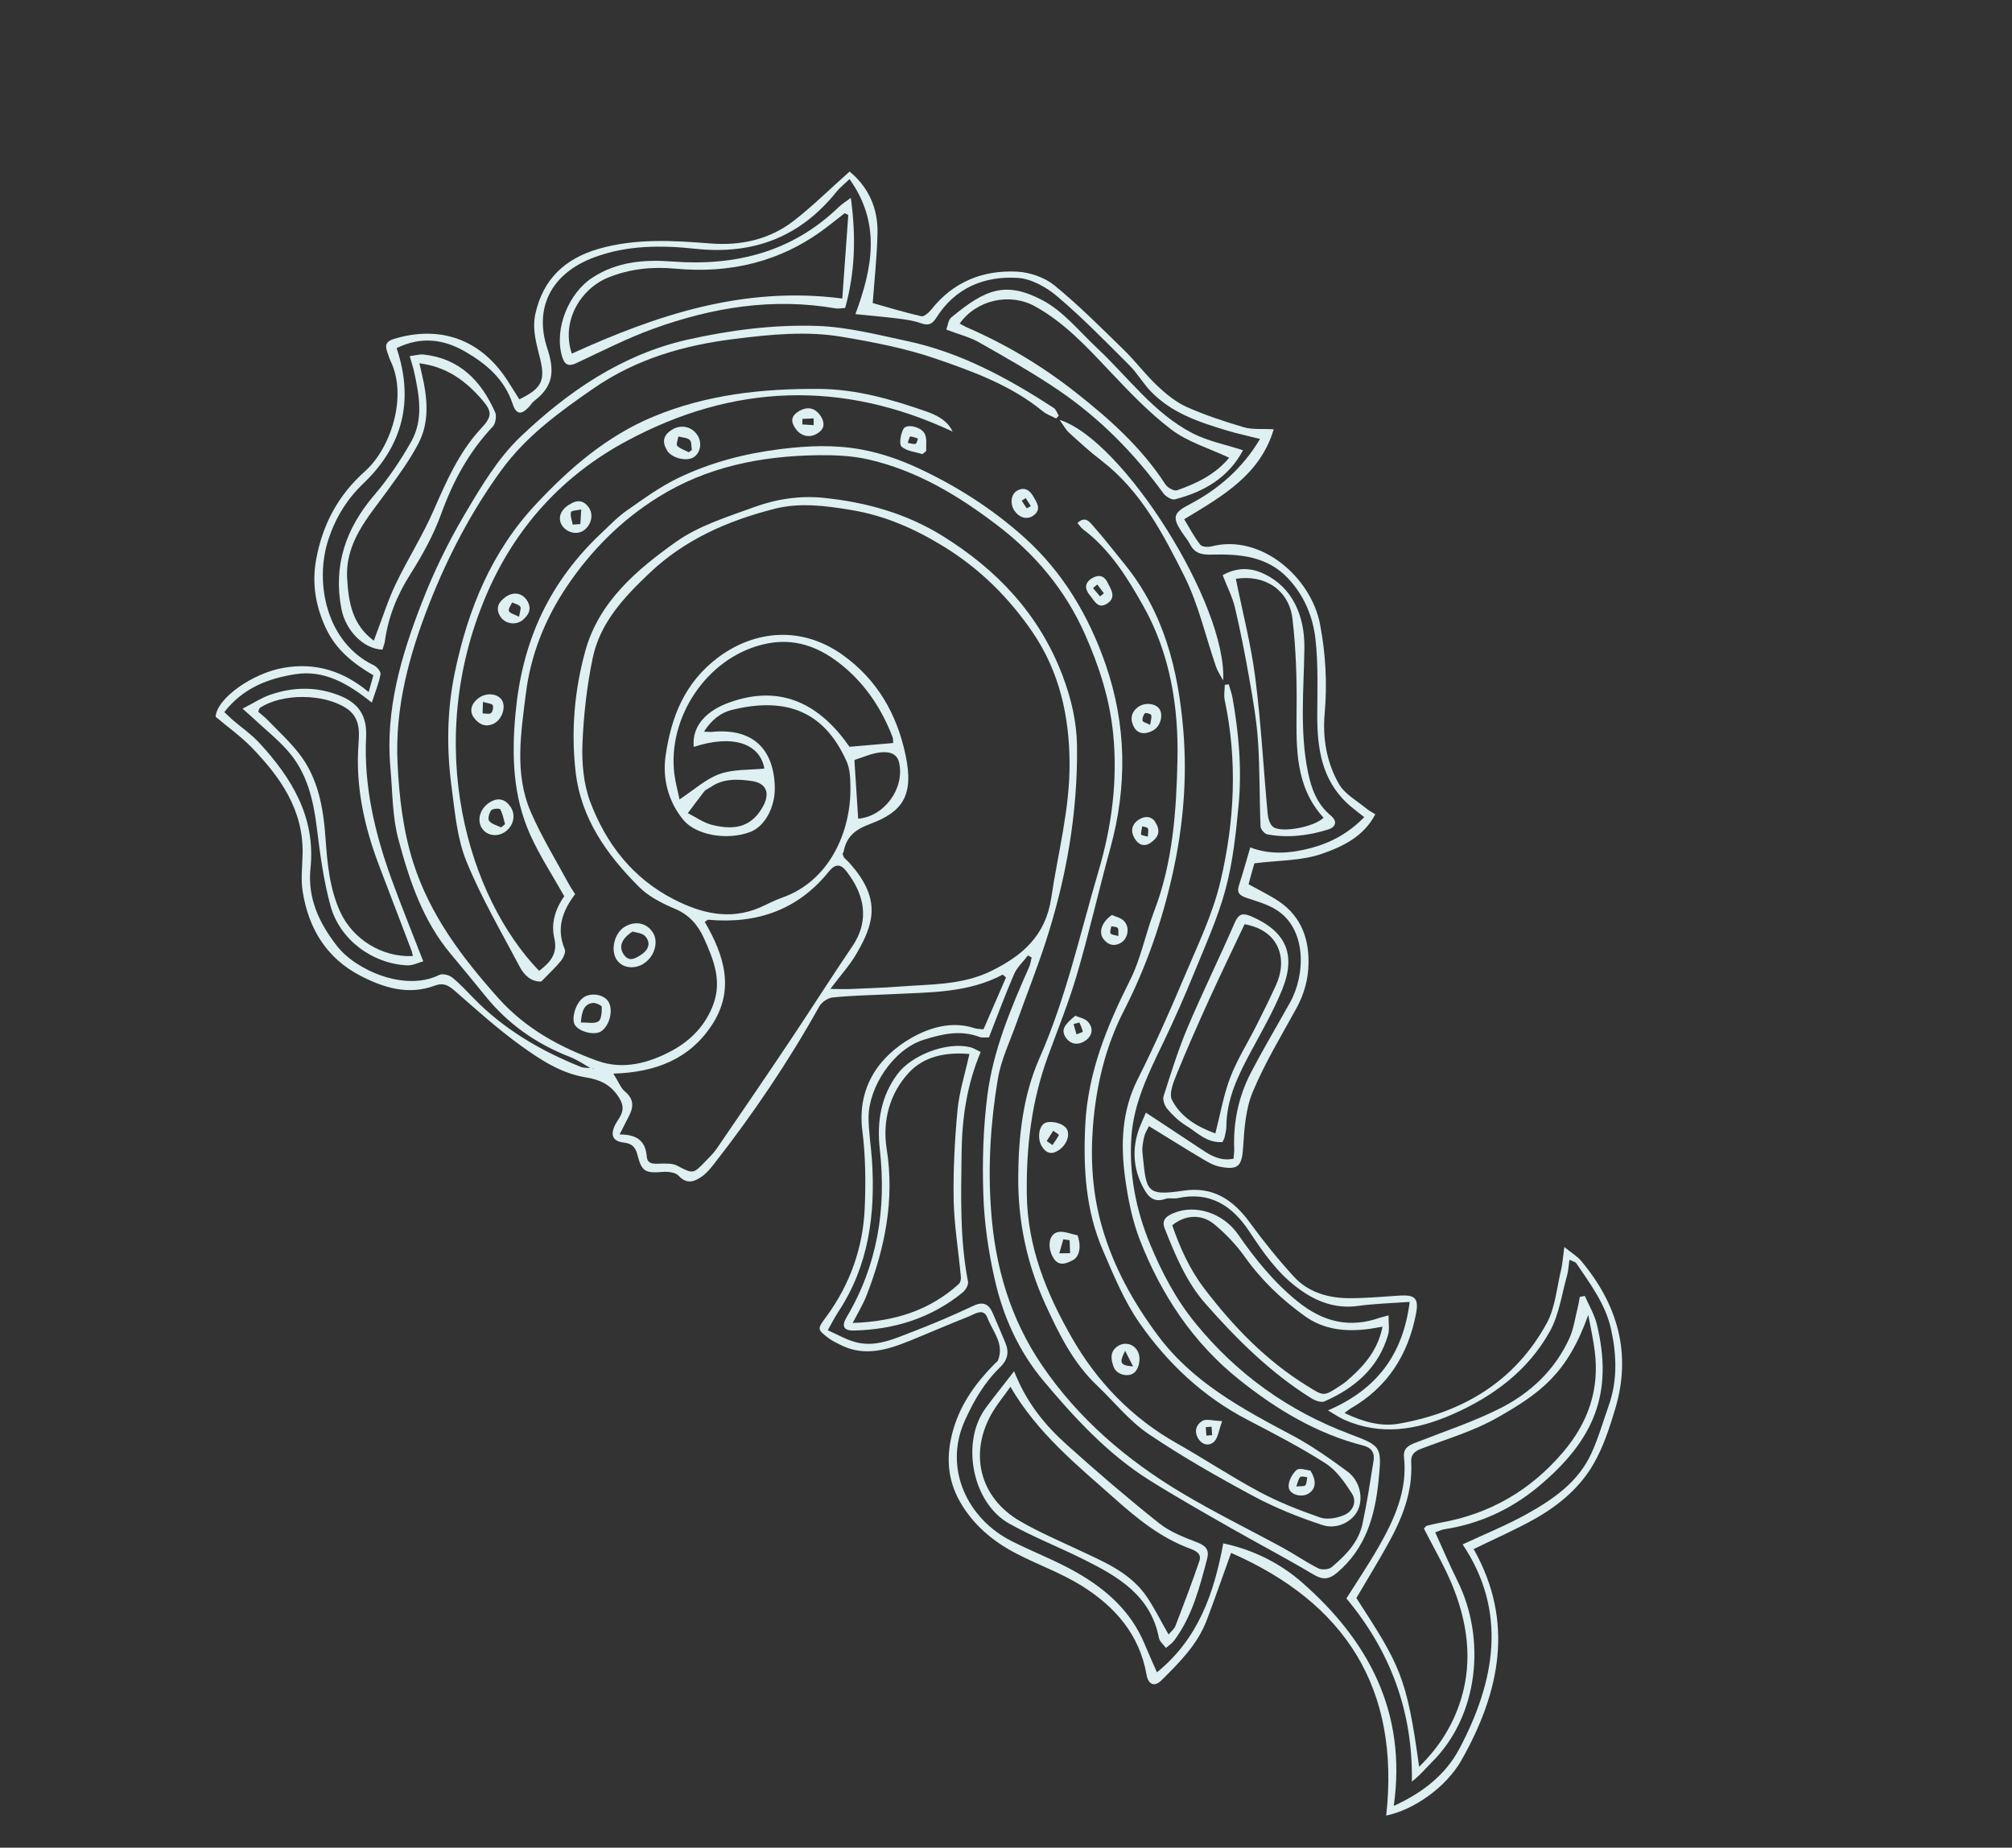 <?xml version="1.0" encoding="UTF-8"?> <svg xmlns="http://www.w3.org/2000/svg" width="954" height="876" viewBox="0 0 954 876" fill="none"><rect x="0" y="0" width="954" height="876" fill="#333333" stroke="none"/> <path d="M406.838 388.154C419.006 387.243 429.09 374.094 426.316 361.556C425.251 356.813 421.045 356.389 417.668 356.693C413.482 357.095 409.409 358.925 405.308 360.263C405.071 360.317 405.161 361.459 405.224 362.109C405.762 370.791 406.331 379.424 406.917 388.136M337.037 373.137C335.471 374.112 334.589 374.435 334.063 375.052C331.347 378.487 328.776 382.014 326.156 385.51C329.855 387.376 333.38 389.946 337.315 391.012C349.658 394.213 357.12 391.205 362.064 381.788C365.104 375.913 363.249 371.348 356.709 370.329C349.611 369.227 342.459 369.176 337.007 373.185L337.037 373.137ZM423.505 352.182C423.402 351.167 423.523 350.226 423.235 349.502C418.26 336.587 410.937 325.239 400.285 316.259C389.113 306.815 376.616 301.821 361.56 305.583C334.731 312.203 316.439 340.569 319.745 366.939C320.29 371.218 321.486 375.433 322.205 379.008C329.075 374.472 334.643 369.316 341.215 366.965C347.787 364.614 355.331 365.117 362.434 364.39C360.258 352.298 347.24 348.128 328.946 354.114C327.926 343.838 335.454 336.871 345.348 333.232C370.651 323.883 389.109 334.345 402.795 354.061C410.249 353.421 416.767 352.868 423.444 352.278L423.505 352.182ZM293.854 537.859C302.483 537.827 306.093 541.333 306.671 548.344C307 552.215 310.215 551.74 313.154 551.702C315.839 551.638 318.839 551.502 321.091 552.656C328.476 556.516 328.639 556.687 334.192 550.912C336.147 548.894 338.199 546.937 339.767 544.674C351.428 527.641 363.09 510.609 374.558 493.453C384.476 478.64 394.037 463.533 404.082 448.732C412.854 435.838 409.417 423.49 401.354 413.098C398.648 409.554 396.086 409.425 393.059 413.137C378.329 431.484 358.811 438.119 335.847 436.062C335.386 436.041 334.86 436.658 334.171 437.104C343.494 453.109 348.614 469.438 337.299 486.351C326.799 502.084 310.944 508.393 290.824 509.018C293.315 512.901 294.306 515.833 296.348 517.533C300.838 521.256 300.389 525.177 297.983 529.622C296.81 531.796 295.735 534.031 293.775 537.877L293.854 537.859ZM393.654 468.851C397.898 468.893 400.204 468.996 402.555 468.924C410.699 468.586 418.862 468.327 426.984 467.703C441.514 466.592 456.321 467.079 470.005 460.346C484.851 453.06 495.8 443.578 498.462 425.664C501.617 404.4 507.291 383.442 507.146 361.717C507.021 339.53 502.33 318.455 489.689 299.875C478.431 283.391 464.583 269.608 447.346 259.038C433.721 250.685 419.574 244.444 403.748 241.819C391.543 239.791 379.299 238.145 367.167 241.249C345.177 246.862 324.79 255.728 307.986 271.676C295.969 283.058 284.573 295.173 281.056 311.868C278.257 325.287 276.706 339.089 276.17 352.788C275.843 361.871 276.678 371.69 279.865 380.15C287.356 400.014 299.944 416.322 319.376 426.316C332.422 433.013 345.93 436.409 360.248 430.28C363.803 428.732 367.239 426.838 370.896 425.558C393.184 417.76 403.412 394.53 403.238 373.601C403.202 369.374 403.09 364.624 401.382 360.898C390.127 335.735 371.035 330.773 347.205 336.51C342.006 337.763 337.414 341.163 333.798 346.876C335.801 346.924 336.584 347.08 337.361 347.029C356.178 345.037 366.871 354.381 367.374 373.077C367.615 382.656 362.679 391.74 355.845 394.399C344.836 398.62 329.963 395.989 323.958 388.662C316.693 379.792 314.068 368.839 315.6 358.28C318.27 340.032 324.463 323.607 340.832 311.453C357.749 298.967 379.86 296.482 399.481 310.461C416.049 322.303 425.267 338.581 429.379 358.001C433.473 377.343 427.835 384.965 412.586 390.639C405.465 393.321 401.488 396.5 400.05 403.592C399.937 404.199 399.52 404.749 399.49 404.797C399.896 405.868 400.003 406.343 400.28 406.654C401.161 407.618 402.165 408.389 403.015 409.402C409.644 416.92 414.706 425.414 412.915 435.741C411.922 441.487 409.065 447.071 406.102 452.181C402.894 457.678 398.525 462.44 393.671 468.93L393.654 468.851ZM281.114 507.01C277.428 505.016 273.921 502.525 270.008 500.997C254.178 494.844 240.863 485.467 230.175 472.26C224.774 465.586 219.293 458.931 213.734 452.292C200.475 436.509 194.097 417.349 188.922 398.001C185.98 387.12 186.134 375.418 185.121 364.061C182.612 336.432 190.33 310.529 200.163 285.354C205.737 270.979 212.59 256.938 220.447 243.668C228.089 230.737 236.068 217.274 246.809 207.05C269.286 185.673 294.667 168.168 325.87 161.063C346.184 156.491 366.765 153.852 387.424 154.517C401.691 155.002 415.92 158.65 430.008 161.667C455.466 167.065 477.939 179.322 499.564 193.348C500.726 194.083 501.244 195.835 502.02 197.072C501.616 197.495 501.182 197.966 500.779 198.389C498.624 197.296 496.237 196.463 494.406 194.965C479.45 182.719 461.497 176.171 443.681 170.05C429.374 165.131 414.272 162.219 399.258 159.701C382.425 156.846 365.414 158.557 348.491 160.664C324.373 163.642 301.784 170.096 281.439 184.142C265.191 195.356 249.378 206.845 237.649 223.022C223.502 242.482 212.447 263.697 203.657 285.938C194.09 310.264 187.178 335.321 188.503 361.93C189.277 377.949 191.109 393.689 195.967 409.039C203.927 433.946 219.146 454.022 236.284 473.21C249.259 487.729 265.565 496.558 283.276 502.952C295.473 507.349 307.727 504.051 318.79 498.032C327.811 493.095 334.807 485.791 338.369 475.771C342.334 464.581 338.173 454.556 333.713 444.681C330.914 438.501 326.765 433.705 320.023 430.862C313.924 428.29 307.604 425.104 302.998 420.493C287.732 405.202 275.379 388.093 272.877 365.487C270.72 346.083 272.448 326.968 277.56 308.502C284.037 285.204 302.051 270.022 320.636 256.829C331.453 249.162 344.976 245.039 357.675 240.396C368.154 236.584 379.27 234.871 390.66 236.045C410.637 238.109 429.496 243.332 446.799 254.012C472.844 270.157 492.842 291.359 503.837 320.358C507.921 331.148 510.533 342.228 510.678 353.78C511.03 385.673 505.546 416.72 495.689 446.966C491.478 459.831 486.437 472.509 481.874 485.287C478.787 493.912 474.681 502.435 473.159 511.373C469.716 531.912 468.374 552.56 469.902 573.6C471.807 600.576 479.015 625.279 494.222 647.517C511.421 672.712 534.174 692.131 560.125 707.675C575.809 717.058 592.271 725.104 608.353 733.858C613.987 736.95 619.351 740.684 625.06 743.551C626.701 744.386 630.017 744.18 631.342 743.051C637.981 737.488 644.175 731.236 646.049 722.385C648.184 712.479 649.681 702.508 651.289 692.472C651.869 688.77 650.287 686.345 646.37 685.358C624.259 679.704 605.091 668.115 587.583 654.118C565.735 636.696 550.593 613.82 540.514 587.978C536.895 578.703 534.86 568.531 533.498 558.581C531.327 542.627 531.814 526.863 539.39 511.788C547.193 496.247 554.319 480.276 561.092 464.219C567.503 448.949 574.965 433.734 578.72 417.733C585.366 389.455 586.817 360.603 580.69 331.836C580.223 329.574 580.706 327.099 580.744 324.682C581.394 324.619 581.996 324.525 582.646 324.462C583.204 326.578 584 328.642 584.4 330.794C587.385 347.603 588.882 364.622 587.295 381.589C586.037 395.034 584.578 408.691 581.071 421.73C577.371 435.393 571.417 448.442 566.069 461.604C561.59 472.536 556.808 483.412 551.687 494.073C544.747 508.465 537.521 522.88 536.455 539.023C535.277 556.52 538.57 573.592 545.36 589.96C550.952 603.4 557.623 616.1 566.834 627.355C586.487 651.458 610.83 668.9 639.948 679.869C655.179 685.576 655.25 685.892 653.63 702.16C651.941 718.858 647.521 734.303 633.821 745.773C629.69 749.194 626.759 748.899 622.391 746.27C609.69 738.706 596.609 731.851 583.804 724.56C570.756 717.116 557.678 709.72 544.919 701.713C525.192 689.295 509.487 672.234 494.739 654.626C483.113 640.758 475.621 624.216 471.663 606.588C468.668 593.435 466.695 579.844 466.252 566.408C465.721 550.541 466.186 534.492 468.233 518.834C471.024 497.611 479.41 477.827 488.026 458.324C488.599 456.991 488.784 455.413 489.163 453.958C488.582 453.59 487.971 453.271 487.408 452.982C485.205 455.928 482.232 458.59 480.816 461.899C476.55 471.744 472.829 481.8 468.902 491.86C467.057 491.777 465.634 492.097 464.495 491.648C455.419 488.209 446.852 490.179 437.971 492.967C423.505 497.51 411.942 515.351 411.833 529.659C411.83 536.303 412.957 542.984 413.415 549.649C415.164 575.373 412.026 600.038 397.353 622.15C395.649 624.734 394.254 627.581 392.499 630.674C396.932 632.666 400.46 634.696 404.351 635.938C414.617 639.316 423.886 634.738 433.069 631.26C442.74 627.547 452.242 623.457 461.594 619.068C466.405 616.823 468.921 618.416 470.736 622.616C472.803 627.383 474.821 632.119 476.809 636.904C478.563 641.201 477.649 644.895 474.339 648.089C466.833 655.343 461.791 663.951 457.442 673.608C447.19 696.552 459.013 720.175 479.487 730.557C489.846 735.824 500.812 739.916 510.785 745.686C524.606 753.62 536.325 764.021 542.677 779.366C544.461 783.615 546.373 787.877 548.572 792.863C568.096 777.008 575.587 755.641 580.015 731.724C594.261 734.705 607.161 741.31 617.237 750.129C648.65 777.605 667.151 811.559 660.859 856.2C674.758 849.874 685.49 841.272 691.943 829.149C709.031 796.901 714.788 763.924 693.51 732.215C704.184 727.238 714.543 723.08 724.205 717.667C736.675 710.708 748.528 702.476 754.674 688.802C757.923 681.635 760.111 674.001 762.748 666.515C766.996 654.555 766.552 642.406 763.915 630.294C761.331 618.419 754.114 608.832 747.462 598.993C746.968 598.274 745.755 598.049 744.163 597.245C743.739 600.163 743.652 602.55 743.02 604.727C740.527 613.592 739.274 623.175 734.947 631.083C724.581 649.818 707.992 662.105 688.487 670.647C671.624 678.013 654.655 680.836 637.165 673.021C634.948 672.025 632.928 670.611 629.673 668.686C653.037 658.653 665.31 641.939 668.4 617.244C659.531 617.87 651.812 618.071 644.161 619.128C633.089 620.665 623.851 617.056 615.26 610.602C605.539 603.364 598.826 593.622 592.284 583.717C584.244 571.575 573.61 564.709 558.337 568.064C556.471 568.442 554.294 567.811 552.56 568.409C546.792 570.454 544.104 566.99 541.907 562.751C537.614 554.541 536.839 545.912 539.46 537.06C540.358 534.034 541.832 531.169 543.335 527.509C553.231 534.043 561.819 539.751 570.438 545.409C574.733 548.263 579.237 550.571 584.897 549.339C585.029 547.523 585.237 546.231 585.208 544.992C584.701 532.193 587.195 520.005 593.048 508.722C598.901 497.44 605.414 486.507 611.606 475.438C619.08 462.13 619.726 440.227 604.908 431.188C600.813 428.664 595.902 427.319 591.272 425.745C588.133 424.708 586.215 423.561 587.446 419.797C589.283 414.11 590.895 408.349 592.822 401.77C602.364 405.435 612.054 404.583 621.736 402.031C631.448 399.43 639.776 394.732 646.851 387.409C643.757 384.909 641.139 383.048 638.832 380.91C626.579 369.425 624.512 354.486 624.586 338.732C624.626 326.889 625.06 314.957 623.769 303.29C622.594 292.509 618.464 282.435 610.77 274.243C600.778 263.579 587.692 262.621 574.478 262.937C569.777 263.082 566.551 262.396 564.305 258.126C563.206 256.007 561.638 254.201 560.32 252.214C555.771 245.265 556.372 243.137 563.766 239.272C577.818 231.957 589.262 221.907 597.455 208.105C592.035 206.709 586.989 205.685 582.092 204.213C568.824 200.224 555.612 195.931 545.691 185.582C541.961 181.73 539.257 176.899 535.466 173.143C524.334 162.029 513.326 150.721 501.375 140.58C496.234 136.174 488.971 132.12 482.495 131.75C466.707 130.777 452.872 136.466 443.972 150.635C441.949 153.83 440.105 154.495 436.579 153.212C432.974 151.947 429.036 151.422 425.195 150.958C418.915 150.17 412.658 149.668 405.601 148.932C413.758 126.833 417.762 105.835 402.808 84.91C400.244 87.355 398.2 88.978 396.64 90.907C379.348 112.446 357.202 120.876 329.767 117.957C313.723 116.212 297.402 116.19 281.805 121.984C260.616 129.867 253.382 146.65 259.473 165.086C263.202 176.329 262.141 183.253 253.4 189.996C252.369 190.767 251.682 191.96 250.815 192.903C247.203 196.788 244.769 196.672 243.057 191.452C239.173 179.703 230.581 172.502 220.512 166.671C210.055 160.595 199.272 159.535 188.054 165.049C196.444 190.025 190.878 211.458 172.381 229.116C164.424 236.761 159.115 245.472 155.776 255.566C148.934 276.123 154.722 304.675 177.271 315.42C178.718 316.132 180.647 318.438 180.422 319.652C179.662 323.851 177.993 327.88 176.304 333.118C164.707 323.811 153.547 317.562 140.103 319.633C127.183 321.627 115.212 326.19 106.358 337.608C107.723 338.879 108.894 340.027 110.096 341.126C114.313 344.745 118.982 347.971 122.747 351.982C138.302 368.744 149.723 387.433 147.224 411.621C145.749 425.946 151.381 437.717 159.837 448.561C168.864 460.107 192.146 470.231 208.247 462.247C209.77 461.448 212.935 462.23 214.361 463.404C218.053 466.351 221.251 469.867 224.54 473.237C238.953 488.056 256.338 498.178 275.317 505.782C277.001 506.441 278.982 506.203 280.815 506.413C280.929 506.553 281.013 506.742 281.158 506.834C281.207 506.865 281.426 506.732 281.535 506.666C281.281 506.64 281.026 506.615 280.771 506.589L281.114 507.01ZM475.606 461.992C458.891 470.944 440.587 470.413 422.572 471.353C413.334 471.813 404.024 471.956 394.814 472.908C392.499 473.139 389.591 475.164 388.431 477.21C373.807 503.422 357.036 528.206 338.553 551.84C336.84 554.011 334.986 556.297 332.719 557.845C329.231 560.25 325.689 561.67 321.791 557.44C320.307 555.822 316.77 555.414 314.279 555.601C306.047 556.291 304.297 555.522 302.285 547.671C301.389 544.052 299.803 542.167 295.884 541.72C290.689 541.145 289.37 538.411 291.468 533.704C292.194 532.129 293.307 530.799 294.081 529.254C295.91 525.936 295.451 523.34 293.177 519.866C289.337 514.045 284.231 511.831 277.771 510.793C266.142 508.926 256.409 502.563 247.195 495.917C236.057 487.919 225.796 478.643 215.46 469.593C212.524 467.056 210.047 465.828 206.299 467.253C193.696 471.958 182.059 468.39 170.878 462.602C154.709 454.2 146.273 440.112 143.51 422.63C142.561 416.74 143.386 410.616 143.483 404.574C143.818 383.696 132.743 368.209 119.127 354.166C114.015 348.964 107.987 344.674 102.247 339.82C102.711 331.162 119.796 319.054 134.644 316.584C149.603 314.048 162.664 318.043 174.804 328.1C175.697 324.867 176.36 322.642 177.048 320.162C167.397 314.528 159.202 307.985 154.429 297.64C149.525 287.076 147.84 276.244 149.959 264.972C153.006 248.59 160.325 234.777 173.058 223.441C185.169 212.66 193.413 188.175 185.177 171.094C184.541 169.742 184.125 168.258 183.599 166.84C182.41 163.579 183.162 161.748 186.823 160.675C208.977 153.945 228.438 161.109 240.885 180.854C242.684 183.688 244.531 186.552 246.233 189.325C256.682 184.274 258.581 180.525 256.217 170.552C254.54 163.455 252.201 156.549 253.818 148.961C257.401 132.376 267.915 122.619 283.62 118.046C301.155 112.937 319.043 114.018 336.923 115.433C351.331 116.55 364.944 113.57 376.431 104.632C385.342 97.726 393.417 89.681 402.835 81.333C411.489 88.437 416.397 98.46 416.064 110.66C415.821 121.967 414.559 133.172 413.804 143.68C420.812 145.674 428.782 148.074 436.884 149.946C438.193 150.233 440.495 148.095 441.7 146.62C452.057 133.576 466.007 128.029 482.075 128.772C488.121 129.072 495.169 131.431 499.834 135.197C511.467 144.662 522.097 155.391 532.879 165.877C538.409 171.276 543.103 177.57 548.694 182.872C552.855 186.794 557.538 190.639 562.661 192.933C571.479 196.886 580.703 199.875 589.952 202.61C593.905 203.755 598.389 203.203 603.943 203.531C597.489 225.08 579.924 235.054 561.497 246.177C563.945 250.235 566.19 254.505 569.107 258.25C569.927 259.311 572.792 259.497 574.434 259.044C597.938 252.965 621.691 273.695 625.937 296.117C628.604 310.215 629.347 324.249 628.079 338.569C627.063 350.133 629.114 361.671 634.848 371.675C637.649 376.567 643.539 379.684 648.143 383.548C649.067 384.336 650.272 384.895 652.111 386.059C646.608 396.682 636.47 401.455 626.759 404.803C617.097 408.182 606.188 407.855 594.764 409.305C594.132 411.482 593.09 415.163 592.009 419.226C596.228 421.557 600.393 423.651 604.374 426.035C615.883 432.912 620.594 443.353 620.456 456.422C620.368 464.165 618.42 471.206 614.718 478.018C607.555 491.049 599.799 503.84 594.065 517.504C590.678 525.532 589.979 534.991 589.441 543.873C588.872 552.804 587.238 554.957 578.184 553.092C575.309 552.493 572.634 550.936 570.087 549.391C561.803 544.488 553.624 539.311 544.773 533.912C544.047 535.487 542.988 537.055 542.552 538.813C541.991 541.307 541.435 544.006 541.699 546.479C543.598 564.364 542.888 567.305 560.987 564.519C575.239 562.35 584.752 568.845 592.733 579.796C599.202 588.638 606.11 597.215 613.531 605.302C620.119 612.456 629.18 615.275 638.688 615.46C647.066 615.609 655.469 614.756 663.864 614.237C671.037 613.827 672.781 615.677 671.409 622.878C667.67 642.28 657.924 657.678 640.536 667.695C639.798 668.11 639.176 668.665 637.505 669.913C646.2 674.06 654.68 676.512 663.384 674.968C693.77 669.582 718.406 654.861 733.457 627.225C737.417 619.898 738.108 610.773 740.106 602.476C740.859 599.358 741.054 596.159 741.733 591.231C745.135 593.994 747.858 595.582 749.788 597.889C767.105 618.614 773.786 641.899 765.761 668.286C763.167 676.884 760.352 685.614 755.959 693.413C749.448 705.093 739.208 713.667 727.633 720.175C718.489 725.306 708.767 729.529 698.743 734.442C718.177 768.85 711.205 802.142 693.097 834.287C685.592 847.644 670.168 858.091 657.28 860.784C663.92 800.494 637.873 759.934 583.729 736.245C579.655 747.5 576.084 757.854 572.223 768.024C567.856 779.637 559.268 788.172 550.711 796.658C547.34 799.95 544.451 798.731 543.605 793.856C540.232 774.767 528.512 761.585 512.916 751.85C503.206 745.772 492.117 741.873 481.869 736.54C470.785 730.813 461.365 722.884 455.115 711.876C448.997 701.087 448.506 689.654 452.038 677.648C455.67 665.163 462.972 655.34 471.835 646.369C472.269 645.898 472.975 645.531 473.185 644.986C476.383 637.041 470.571 631.124 468.113 624.618C466.319 619.957 462.118 623.061 459.141 624.229C449.915 627.884 440.838 631.837 431.629 635.57C420.673 640.029 409.614 643.473 398.077 637.392C396.339 636.495 394.54 635.696 393.035 634.54C387.195 630.166 387.512 630.095 391.962 624.027C403.078 608.82 409.173 591.586 410.005 572.922C410.545 560.717 410.412 548.29 408.904 536.214C406.123 514.584 417.848 500.236 432.165 492.073C440.743 487.194 451.346 483.936 462.061 487.462C463.23 487.863 464.548 487.816 466.332 487.996C469.921 479.755 473.479 471.564 477.006 463.42C476.535 462.987 475.985 462.571 475.514 462.137L475.606 461.992Z" fill="#DEF0F1"></path> <path d="M272.709 423.905C266.559 432.016 263.687 440.303 267.794 450.091C268.351 451.46 267.096 454.193 265.922 455.62C263.219 458.927 260.014 461.849 256.647 465.347C251.964 465.571 248.552 462.394 246.457 458.423C237.708 441.831 228.155 425.545 221.122 408.277C216.669 397.321 215.692 384.835 214.093 372.904C211.698 354.841 211.926 336.811 215.65 318.824C221.893 288.934 232.977 261.568 254.217 238.933C270.294 221.778 287.895 206.606 309.85 197.512C334.953 187.088 361.249 184.2 388.317 184.378C406.199 184.506 422.729 189.34 439.168 195.065C443.895 196.7 449.247 199.274 451.693 204.62C399.388 180.06 347.673 181.983 297.39 208.953C266.739 225.36 244.15 250.126 230.388 282.579C200.333 353.413 222.053 425.548 255.639 460.301C260.696 456.381 264.605 452.345 262.822 444.774C261.128 437.598 263.446 430.724 267.536 424.904C261.996 415.022 255.881 405.727 251.404 395.773C243.187 377.484 242.573 358.107 244.427 338.257C245.976 321.673 249.723 306.006 256.825 291.038C263.808 276.47 273.349 263.859 285.103 252.784C289.053 249.113 292.805 245.113 297.183 242.052C305.078 236.538 313.031 230.72 321.689 226.571C336.87 219.293 352.98 215.044 369.903 212.938C382.943 211.29 395.74 210.777 408.428 213.111C417.654 214.814 426.786 217.949 435.318 221.925C453.539 230.405 470.398 241.144 485.463 254.611C503.969 271.207 516.15 291.802 524.211 314.942C534.151 343.681 534.563 372.695 526.497 402.04C521.005 421.961 516.46 442.209 510.647 461.994C506.793 475.152 501.58 487.993 496.847 500.934C489.096 522.069 486.57 543.731 486.862 566.295C487.212 591.338 496.179 613.153 508.079 633.977C520.063 654.989 536.599 672.236 558.035 684.311C571.161 691.738 583.705 700.084 596.967 707.189C606.222 712.165 616.103 716.045 626.052 719.494C629.337 720.624 633.908 719.719 637.292 718.335C641.462 716.566 643.548 711.986 641.008 708.073C637.627 702.813 633.695 697.138 628.596 693.842C616.673 686.228 604.027 679.649 591.478 673.13C570.515 662.236 553.728 646.457 540.391 627.369C533.057 616.895 528.065 604.648 522.956 592.802C514.755 573.845 513.585 553.845 514.581 533.317C515.826 508.538 524.814 486.626 535.714 464.906C540.923 454.641 543.094 442.858 547.256 431.997C556.136 408.864 557.786 384.41 558.299 360.253C558.867 335.045 554.795 309.886 542.14 287.364C534.544 273.876 526.317 260.531 513.537 250.95C512.582 250.21 511.89 249.162 510.877 247.978C514.559 244.409 516.714 247.536 518.379 249.404C523.506 255.226 528.291 261.374 533.168 267.376C551.874 290.405 558.691 317.438 561.089 346.421C562.976 369.248 560.979 391.788 556.138 413.68C551.172 436.306 543.555 458.408 532.842 479.297C524.119 496.291 519.754 514.754 518.233 533.865C516.965 550.219 518.059 566.374 522.589 581.922C527.968 600.518 537.214 617.288 548.817 632.905C565.329 655.223 588.747 667.807 612.451 680.369C621.688 685.265 630.365 691.368 638.823 697.603C644.887 702.051 646.593 710.387 643.742 716.177C641.179 721.405 633.96 725.313 627.058 723.047C615.895 719.372 604.809 714.933 594.477 709.41C577.432 700.25 560.535 690.641 544.533 679.834C535.424 673.663 528.283 664.599 520.204 656.909C508.809 646.103 502.149 632.529 495.717 618.489C486.922 599.292 482.699 579.191 482.798 558.366C482.882 538.956 485.044 519.369 492.921 501.569C505.519 472.989 512.115 442.647 520.889 412.935C527.146 391.804 530.032 369.895 527.794 347.727C526.154 331.363 521.181 315.873 514.47 300.775C505.122 279.668 490.801 262.669 472.727 248.924C454.344 234.916 434.565 223.008 411.686 217.818C403.985 216.063 395.856 215.733 387.944 215.812C360.952 216.157 335.073 221.275 311.895 235.834C294.526 246.677 280.258 260.975 268.741 278.1C258.315 293.609 251.596 310.65 249.339 328.888C247.013 347.557 243.827 366.835 251.675 384.958C256.766 396.725 263.557 407.737 269.671 419.066C270.47 420.589 271.488 421.979 272.727 423.984" fill="#DEF0F1"></path> <path d="M675.17 724.675C675.915 723.926 676.173 723.412 676.538 723.371C678.624 722.86 680.709 722.349 682.861 721.948C706.269 717.842 725.57 706.73 741.082 688.54C752.944 674.618 758.471 658.924 756.168 640.716C755.443 634.9 754.165 629.208 753.076 623.433C743.191 651.152 730.537 660.436 709.804 672.202C698.686 678.525 686.059 682.197 673.978 686.826C670.686 688.065 668.88 689.635 669.125 693.316C669.886 707.429 664.809 719.949 658.131 731.998C653.344 740.632 648.17 749.022 643.128 757.631C663.677 789.421 666.992 794.571 672.883 837.633C682.672 828.163 689.264 817.212 692.875 805.189C698.418 786.792 695.648 768.357 688.307 750.826C684.571 741.951 679.653 733.549 675.188 724.754M751.465 614.411C753.364 618.8 755.944 623.078 757.101 627.676C765.153 660.576 755.95 682.827 729.138 705.055C716.325 715.662 701.42 722.505 684.762 725.05C683.558 725.237 682.444 725.82 680.521 726.502C684.124 734.411 687.387 742.106 691.09 749.535C704.67 776.915 701.219 813.318 678.95 835.437C675.969 838.433 673.296 841.692 669.441 844.677C669.995 811.459 659.247 782.82 638.397 757.824C643.453 749.834 648.966 741.659 653.85 733.086C661.268 720.081 667.402 706.535 665.715 690.887C665.284 686.748 667.776 685.274 671.068 684.035C684.5 678.769 698.298 674.211 711.099 667.8C725.612 660.506 737.305 649.529 744.164 634.407C746.083 630.197 746.749 625.396 747.881 620.823C748.391 618.84 748.694 616.862 749.076 614.866C749.867 614.688 750.675 614.589 751.465 614.411Z" fill="#DEF0F1"></path> <path d="M402.192 101.948C401.659 101.611 401.066 101.371 400.503 101.083C397.459 103.429 394.481 105.884 391.42 108.151C370.262 124.124 346.256 129.817 320.215 127.374C309.273 126.348 298.604 127.462 288.513 131.519C275.117 136.942 265.978 152.452 271.134 167.651C311.372 149.378 352.586 135.451 399.372 141.531C400.361 128.187 401.276 115.068 402.222 101.9M403.412 93.701C406.015 112.506 405.376 129.259 400.748 145.996C398.701 146.125 397.357 146.427 396.144 146.202C366.464 141.048 337.795 145.756 309.95 155.802C297.47 160.313 285.551 166.4 273.495 172.061C269.44 173.971 267.684 172.995 266.476 168.908C262.721 155.884 269.555 138.983 280.935 131.605C292.674 123.98 305.571 122.988 318.833 123.989C348.779 126.26 375.651 119.465 397.794 98.08C399.052 96.841 400.588 95.915 403.43 93.78L403.412 93.701Z" fill="#DEF0F1"></path> <path d="M454.968 153.391C456.094 153.968 457.11 154.612 458.219 155.11C476.794 163.136 494.105 173.483 509.892 185.916C525.921 198.502 541.227 212.123 552.54 229.591C553.562 231.187 556.703 232.972 558.121 232.445C567.674 229.132 576.626 224.626 582.804 217.008C573.291 212.547 563.241 209.577 555.443 203.692C544.586 195.464 535.052 185.36 525.632 175.397C514.957 164.098 504.537 152.823 490.659 145.192C479.002 138.764 463.075 141.975 454.986 153.47M589.395 213.448C582.517 226.456 570.868 233.189 557.094 236.745C555.561 237.132 552.772 235.434 551.64 233.904C537.714 214.782 521.272 198.136 501.731 184.887C489.732 176.75 476.993 169.569 464.381 162.401C459.806 159.776 454.452 158.49 448.679 156.26C449.487 154.127 449.666 151.595 451.008 150.546C466.97 137.32 476.626 132.988 494.392 142.401C504.289 147.648 511.985 157.334 520.403 165.239C535.077 179.002 547.091 195.896 565.367 205.361C572.607 209.13 581.019 210.724 589.491 213.509L589.395 213.448Z" fill="#DEF0F1"></path> <path d="M195.75 453.185C195.524 452.363 195.426 451.555 195.187 450.862C189.954 437.174 184.722 423.487 179.538 409.83C172.555 391.305 168.453 372.297 170.016 352.264C170.477 346.181 170.533 339.774 163.952 335.608C153.304 328.869 133.845 328.557 123.19 335.647C122.909 335.876 122.858 336.386 122.438 337.477C123.834 338.699 125.515 339.899 126.933 341.407C132.014 346.657 137.456 351.661 141.897 357.388C150.96 369.092 153.325 383.135 154.363 397.558C155.198 409.412 156.27 421.212 161.281 432.25C167.263 445.395 181.372 454.054 195.768 453.264M114.966 336.003C120.259 333.317 124.014 330.811 128.096 329.394C139.006 325.652 149.997 325.42 160.841 329.706C169.855 333.241 174.126 339.131 173.591 349.508C172.465 372.598 177.708 394.837 185.51 416.458C190.183 429.316 195.36 442.02 200.689 455.768C198.573 456.328 195.747 457.794 193.106 457.683C176.577 456.918 161.117 445.574 156.701 429.419C153.485 417.687 151.815 405.44 150.338 393.315C148.664 379.574 145.748 366.404 136.314 355.821C131.482 350.39 125.717 345.791 120.354 340.77C119.152 339.67 117.872 338.588 114.997 335.955L114.966 336.003Z" fill="#DEF0F1"></path> <path d="M479.043 657.577C475.829 662.121 473.077 665.397 470.875 669.09C459.127 688.509 464.24 709.988 483.798 721.282C492.531 726.334 501.858 730.338 511.001 734.633C523.263 740.427 536.112 745.508 544.02 757.43C547.661 762.922 550.565 768.829 554.094 774.928C555.268 773.501 556.72 772.385 557.305 770.925C561.245 760.737 565.168 750.47 568.69 740.086C569.864 736.624 567.067 735.261 564.213 734.201C550.411 729.127 539.135 719.956 528.437 710.405C510.6 694.572 491.89 679.475 479.104 657.48M480.854 650.111C486.788 665.26 495.634 675.809 505.878 685.005C520.084 697.794 534.632 710.256 549.547 722.138C554.763 726.321 561.433 728.847 567.8 731.317C571.811 732.906 573.445 734.822 572.382 738.964C568.823 752.513 565.361 766.122 556.828 777.676C555.781 779.116 554.185 780.139 552.83 781.316C551.679 779.707 549.818 778.257 549.506 776.5C545.515 756.139 529.781 747.265 513.331 739.092C501.786 733.344 489.724 728.626 478.516 722.346C460.995 712.546 455.457 683.813 467.344 667.601C471.439 661.987 475.904 656.54 480.885 650.062L480.854 650.111Z" fill="#DEF0F1"></path> <path d="M198.838 172.213C199.33 174.22 199.649 175.643 199.969 177.066C202.635 188.383 203.921 199.844 198.29 210.454C194.182 218.23 188.948 225.428 183.776 232.53C174.587 245.228 163.612 256.999 164.609 274.38C165.284 285.522 166.964 296.148 177.266 303.753C177.864 302.165 178.143 301.189 178.549 300.225C181.528 292.413 184.041 284.374 187.662 276.832C193.312 265.014 200.439 253.859 205.641 241.893C211.734 227.982 217.735 214.216 228.245 202.965C233.158 197.665 233.5 195.305 228.827 189.837C221.114 180.819 212.083 173.883 198.759 172.231M181.291 307.996C172.288 307.655 163.833 298.845 161.877 288.656C157.912 268.04 163.954 250.569 177.393 234.797C184.106 226.975 189.956 218.267 195.006 209.325C200.848 198.916 198.832 187.536 196.396 176.5C195.929 174.238 195.177 171.999 194.261 168.842C196.971 168.523 198.942 167.871 200.902 168.095C218.014 169.973 228.213 180.633 234.792 195.512C235.565 197.29 234.967 200.912 233.617 202.296C222.282 214.314 214.775 228.211 209.164 243.716C205.522 253.754 200.201 263.339 194.47 272.393C188.219 282.271 184.059 292.591 182.486 304.073C182.308 305.317 181.779 306.474 181.339 308.026L181.291 307.996Z" fill="#DEF0F1"></path> <path d="M459.661 499.711C448.561 498.721 438.105 500.784 430.931 508.586C421.832 518.357 418.342 531.474 420.414 544.586C424.26 568.924 419.584 591.734 410.909 614.116C409.336 618.207 407.025 621.966 404.304 627.228C424.2 626.529 440.716 621.317 454.628 608.76C455.391 608.09 455.766 606.428 455.596 605.304C454.484 593.139 452.418 580.981 452.18 568.827C451.942 554.639 452.688 540.395 454.009 526.312C454.838 517.613 457.547 509.156 459.661 499.711ZM464.98 498.805C458.372 514.493 456.123 530.362 455.948 546.595C455.682 567.043 455.064 587.403 458.989 607.655C459.295 609.205 457.811 611.657 456.408 612.803C441.454 624.971 424.02 630.348 404.945 630.821C399.989 630.94 398.873 628.741 401.473 624.419C416.07 599.75 420.338 573.087 417.164 544.902C415.734 532.061 417.565 520.064 425.419 509.369C432.195 500.163 448.985 493.768 460.063 496.507C461.469 496.854 462.776 497.681 464.962 498.726L464.98 498.805Z" fill="#DEF0F1"></path> <path d="M655.471 628.998C652.954 629.44 651.119 629.77 649.313 630.052C638.302 631.492 627.809 630.615 618.48 623.829C607.585 615.983 598.026 606.882 590.186 595.816C586.127 590.128 581.124 584.859 575.728 580.427C569.698 575.389 561.813 575.96 555.827 580.919C559.462 591.562 564.155 601.924 571.091 610.993C584.733 628.85 600.176 644.931 619.512 656.898C627.624 661.964 627.489 662.286 635.359 657.026C636.267 656.448 637.175 655.87 638.017 655.183C646.103 648.297 653.173 640.768 655.519 629.029M658.398 623.731C658.34 627.356 658.9 630.22 658.212 632.7C653.686 648.417 642.439 658.049 628.047 664.402C626.428 665.14 623.429 663.988 621.59 662.824C602.412 650.822 586.548 635.085 571.674 618.211C562.481 607.781 557.339 595.236 552.289 582.546C550.584 578.279 553.15 576.581 556.328 575.201C566.665 570.757 580.004 575.063 587.078 585.305C595.236 597.046 604.043 607.978 615.302 617.07C627.322 626.78 639.885 629.849 654.464 624.699C655.236 624.442 656.106 624.246 658.38 623.652L658.398 623.731Z" fill="#DEF0F1"></path> <path d="M585.984 274.424C589.187 290.353 593.219 305.723 595.209 321.427C597.955 342.899 599.084 364.569 601.1 386.122C601.325 388.23 602.201 391.023 603.737 392.13C607.952 395.002 623.423 391.977 627.565 387.681C614.19 373.044 614.624 355.009 614.781 336.662C614.951 322.257 614.514 307.74 612.843 293.458C611.231 279.621 599.567 272.239 585.984 274.424ZM579.776 272.665C586.867 268.744 593.313 269.162 599.55 272.16C612.682 278.505 618.713 291.68 618.481 307.47C618.208 326.964 616.222 346.594 620.158 365.971C621.757 373.833 624.409 381.208 630.99 386.661C634.15 389.272 633.581 392.099 629.621 393.322C620.265 396.217 610.646 397.385 600.941 395.583C599.601 395.345 597.738 393.148 597.691 391.83C597.151 378.332 597.389 364.784 596.484 351.327C595.821 341.345 594.045 331.405 592.318 321.496C590.338 310.274 588.152 299.057 585.539 287.977C584.307 282.857 581.779 278.069 579.746 272.714L579.776 272.665Z" fill="#DEF0F1"></path> <path d="M590.147 438.122C584.515 450.02 578.817 461.807 573.391 473.7C568.058 485.447 562.821 497.255 557.953 509.229C556.376 513.114 554.183 518.507 555.683 521.491C559.963 529.829 568.048 534.404 576.271 537.37C578.688 527.981 580.162 519.013 583.399 510.686C586.71 502.135 591.735 494.194 595.864 485.957C599.053 479.633 602.163 473.328 605.079 466.9C610.535 454.959 606.858 441.171 590.165 438.201M579.641 541.469C572.12 541.999 567.5 536.769 562.164 533.527C558.939 531.554 556.029 528.763 553.544 525.834C552.254 524.339 551.153 521.473 551.716 519.727C555.18 508.898 558.548 498.009 562.926 487.557C570.033 470.76 578.102 454.37 585.384 437.617C587.267 433.248 589.177 432.694 593.175 434.41C609.613 441.423 614.734 452.395 608.005 469.024C603.92 479.119 598.441 488.74 593.217 498.386C587.188 509.626 581.541 520.903 581.487 534.161C581.495 535.862 580.963 537.559 580.637 539.252C580.525 539.859 580.108 540.409 579.61 541.518L579.641 541.469Z" fill="#DEF0F1"></path> <path d="M580.014 322.729C578.849 320.499 577.386 318.42 576.568 316.072C571.673 301.852 568.349 286.863 561.742 273.526C551.57 253.186 540.949 232.697 522.144 218.286C516.837 214.249 511.915 209.71 507.011 205.249C505.404 203.826 504.371 201.816 502.384 199.066C532.416 208.376 581.968 286.87 579.966 322.698" fill="#DEF0F1"></path> <path d="M299.904 441.66C294.333 445.322 293.436 449.095 295.742 452.521C298.144 456.008 300.83 454.656 303.523 452.97C307.095 450.754 309.021 447.498 306.03 443.977C304.607 442.263 301.298 442.135 299.904 441.66ZM305.048 456.987C300.174 459.869 294.442 458.751 292.069 454.468C289.546 449.888 291.484 442.434 295.946 439.561C301.145 436.274 306.99 437.532 309.827 442.583C312.332 447.084 310.063 453.99 305 456.956L305.048 456.987Z" fill="#DEF0F1"></path> <path d="M275.459 484.781C278.636 484.689 281.849 485.502 283.727 484.249C285.214 483.292 285.338 479.776 285.346 477.407C285.362 476.739 282.613 475.406 281.264 475.502C277.078 475.905 275.912 479.032 275.411 484.75M276.58 472.944C280.146 470.522 285.934 471.337 288.283 474.587C291.011 478.416 289.192 486.216 284.998 488.987C281.993 490.951 275.026 489.321 272.743 486.181C270.641 483.291 272.904 475.432 276.628 472.975L276.58 472.944Z" fill="#DEF0F1"></path> <path d="M326.63 214.372C327.13 214.011 327.551 213.667 328.051 213.305C327.726 211.676 328.007 209.412 327.034 208.593C325.735 207.432 323.495 207.438 321.64 206.942C321.437 208.441 320.488 210.689 321.092 211.342C322.492 212.771 324.716 213.433 326.599 214.421M316.378 213.648C313.773 209.626 314.49 206.35 318.452 203.839C322.804 201.033 327.995 202.148 330.733 206.39C332.959 209.834 332.166 214.621 329.02 216.699C325.704 218.941 318.737 217.311 316.347 213.697L316.378 213.648Z" fill="#DEF0F1"></path> <path d="M237.624 392.273C238.215 391.766 238.886 391.241 239.478 390.734C238.788 388.398 238.378 385.833 237.2 383.731C236.869 383.183 233.535 383.31 232.905 384.2C231.901 385.464 231.174 388.326 231.958 389.229C233.218 390.773 235.71 391.333 237.672 392.303M239 394.703C235.161 397.021 230.4 395.974 228.296 392.337C226.025 388.322 227.915 382.873 232.509 380.22C236.366 377.981 239.566 378.922 242.017 382.439C244.847 386.536 243.418 392.007 239 394.703Z" fill="#DEF0F1"></path> <path d="M228.993 332.762C228.924 335.227 228.848 336.739 228.852 338.233C230.218 338.216 231.994 338.73 232.806 338.091C233.617 337.451 234.06 335.358 233.623 334.336C233.288 333.581 231.363 333.516 229.042 332.792M227.543 330.555C231.066 328.309 235.975 328.907 237.919 331.833C239.995 334.978 238.211 340.902 234.319 342.982C230.457 345.013 227.181 343.55 224.753 340.318C222.277 337.055 223.52 333.163 227.543 330.555Z" fill="#DEF0F1"></path> <path d="M507.22 587.997C506.231 587.846 505.163 587.713 504.174 587.561C503.511 589.787 502.927 591.994 502.265 594.219C503.965 594.211 505.696 594.153 507.396 594.144C507.347 592.079 507.22 590.032 507.171 587.966M510.931 585.667C512.77 590.9 511.964 595.815 508.572 597.533C505.259 599.234 501.699 600.575 499.206 595.946C496.617 591.255 497.241 585.343 501.346 584.212C504.204 583.444 507.723 585.06 510.931 585.667Z" fill="#DEF0F1"></path> <path d="M496.343 541.033C497.263 541.615 498.152 542.246 499.041 542.876C500.052 541.278 501.257 539.803 502.075 538.083C502.166 537.937 500.327 536.773 499.39 536.112C498.348 537.759 497.337 539.356 496.295 541.003M501.959 545.333C498.533 547.641 495.921 546.734 493.919 543.364C491.652 539.556 492.596 533.033 496.214 532.135C498.932 531.482 503.134 532.446 505.102 534.37C508.012 537.161 505.921 542.822 501.959 545.333Z" fill="#DEF0F1"></path> <path d="M246.13 292.407C246.442 290.094 247.211 288.343 246.669 287.593C245.898 286.563 244.126 286.256 242.825 285.635C242.221 287.017 240.863 288.734 241.331 289.708C241.834 290.841 243.878 291.253 246.13 292.407ZM247.461 294.266C244.193 296.538 239.31 295.685 237.211 292.255C234.751 288.324 236.475 285.279 239.853 282.941C243.56 280.404 247.66 281.1 249.94 284.781C252.4 288.712 250.628 291.727 247.461 294.266Z" fill="#DEF0F1"></path> <path d="M545.353 343.651C545.608 341.642 546.193 340.181 545.848 339.013C545.675 338.429 543.165 337.79 542.872 338.147C542.083 339.072 541.515 340.611 541.764 341.718C541.875 342.399 543.616 342.755 545.402 343.681M549.721 336.107C551.647 338.954 550.341 344.231 546.813 346.27C543.536 348.129 539.775 348.394 537.72 344.787C535.815 341.479 536.074 337.642 539.781 335.106C542.939 332.9 547.879 333.449 549.721 336.107Z" fill="#DEF0F1"></path> <path d="M385.83 201.589C385.788 200.477 385.763 199.445 385.77 198.363C384.008 198.469 382.198 198.544 380.467 198.602C380.456 199.476 380.445 200.351 380.434 201.225C382.248 201.357 384.063 201.488 385.909 201.571M389.176 197.265C390.782 199.976 391.438 202.901 387.903 205.274C384.196 207.811 379.95 207.023 377.24 203.273C375.054 200.194 374.833 197.545 378.417 195.202C382.519 192.576 386.281 193.058 389.128 197.234L389.176 197.265Z" fill="#DEF0F1"></path> <path d="M271.53 248.738C272.751 248.63 273.942 248.569 275.163 248.461C275.316 246.184 275.451 243.828 275.604 241.552C273.866 241.943 270.896 242.03 270.739 242.813C270.273 244.62 271.196 246.696 271.561 248.69M269.831 239.322C273.428 236.851 276.688 236.948 279.289 240.764C281.546 244.159 280.296 249.132 276.651 251.572C273.474 253.699 268.648 252.543 266.452 249.051C264.371 245.699 265.681 241.917 269.783 239.291L269.831 239.322Z" fill="#DEF0F1"></path> <path d="M533.482 640.425C530.552 646.234 531.086 647.318 537.264 647.837C535.931 645.23 534.899 643.221 533.482 640.425ZM539.48 640.695C541.209 643.96 540.022 649.583 537.232 651.208C534.191 653.013 529.246 651.51 527.985 647.932C526.743 644.433 526.146 640.665 530.107 638.154C533.49 636.022 537.666 637.241 539.48 640.695Z" fill="#DEF0F1"></path> <path d="M530.307 443.784C530.202 442.023 530.502 440.585 529.947 439.962C529.392 439.34 527.947 439.374 526.94 439.144C526.776 440.261 526.173 441.642 526.574 442.507C526.941 443.213 528.531 443.271 530.307 443.784ZM527.148 433.783C528.595 434.495 531.452 435.015 533.051 436.773C535.838 439.758 534.8 444.932 531.558 446.949C528.188 448.953 525.225 447.959 523.122 445.069C520.875 442.087 522.301 437.157 527.196 433.813L527.148 433.783Z" fill="#DEF0F1"></path> <path d="M430.349 209.964C431.945 210.227 433.132 210.708 434.142 210.397C434.726 210.224 434.898 208.774 435.292 207.938C434.043 207.554 432.838 206.995 431.581 206.946C431.327 206.92 430.904 208.552 430.398 209.994M437.404 215.31C434.01 214.247 429.87 213.933 427.467 211.734C426.199 210.524 427.053 205.64 428.428 203.254C429.911 200.803 436.812 202.322 438.481 205.684C439.615 207.961 439.02 211.043 439.18 213.789C438.588 214.296 437.996 214.803 437.404 215.31Z" fill="#DEF0F1"></path> <path d="M486.379 236.135C485.721 236.532 485.111 236.96 484.453 237.358C485.229 238.595 485.956 239.801 486.842 240.972C486.939 241.033 488.066 240.323 488.773 239.956C487.997 238.719 487.173 237.451 486.397 236.214M481.072 242.271C478.767 238.845 479.31 234.238 482.417 232.542C485.822 230.697 488.343 232.496 489.936 235.335C491.528 238.174 494.083 241.418 490.022 244.409C487.18 246.543 483.342 245.538 481.103 242.222L481.072 242.271Z" fill="#DEF0F1"></path> <path d="M511.818 484.776C510.918 485.02 510.018 485.264 509.039 485.526C509.491 487.168 509.942 488.81 510.425 490.404C511.447 489.966 513.467 489.346 513.414 489.108C513.125 487.637 512.392 486.224 511.818 484.776ZM509.851 481.564C511.474 482.32 514.441 482.774 515.961 484.549C518.59 487.57 517.943 491.162 514.517 493.469C511.232 495.662 507.646 495.223 505.376 491.956C502.546 487.859 505.567 485.227 509.851 481.564Z" fill="#DEF0F1"></path> <path d="M520.285 277.127C519.584 277.7 518.913 278.225 518.259 278.828C519.387 280.152 520.515 281.476 521.594 282.77C522.186 282.263 522.826 281.787 523.418 281.28C522.4 279.889 521.352 278.548 520.285 277.127ZM516.619 282.063C514.359 279.208 514.247 276.493 517.423 274.366C520.319 272.469 523.227 272.478 524.992 275.901C526.643 279.184 529.564 283.135 525.041 286.105C520.567 289.105 518.826 284.68 516.601 281.983L516.619 282.063Z" fill="#DEF0F1"></path> <path d="M614.645 704.747C616.753 704.522 618.397 704.816 618.923 704.199C619.663 703.244 619.563 701.688 619.85 700.378C618.703 700.263 617.134 699.744 616.542 700.251C615.656 701.114 615.422 702.662 614.645 704.747ZM621.284 697.149C624.569 702.347 623.769 706.181 620.241 708.221C617.201 710.026 611.64 708.745 611.066 705.262C610.638 702.618 612.646 698.802 614.795 696.907C616.149 695.73 619.821 697.105 621.253 697.197L621.284 697.149Z" fill="#DEF0F1"></path> <path d="M544.235 396.719C544.306 395.001 544.672 393.673 544.253 392.729C544.001 392.163 542.568 392.07 541.623 391.743C541.384 393.084 540.97 394.381 541.048 395.651C541.088 396.016 542.714 396.231 544.217 396.64M547.593 389.486C550.921 394.509 548.731 397.327 545.542 399.581C542.384 401.786 539.648 400.326 537.976 397.505C535.992 394.215 536.485 390.865 539.96 388.588C543.154 386.541 546.046 387.218 547.575 389.407L547.593 389.486Z" fill="#DEF0F1"></path> <path d="M572.028 680.622C572.933 680.584 573.789 680.516 574.725 680.43C574.63 679.081 574.534 677.733 574.488 676.414C573.552 676.5 572.647 676.538 571.711 676.624C571.807 677.973 571.933 679.273 572.028 680.622ZM579.494 673.751C577.853 678.273 577.535 681.666 575.703 683.49C573.357 685.804 569.955 685.075 568.086 681.925C566.083 678.555 567.214 675.27 570.242 673.592C572.093 672.593 574.978 673.605 579.494 673.751Z" fill="#DEF0F1"></path> </svg> 